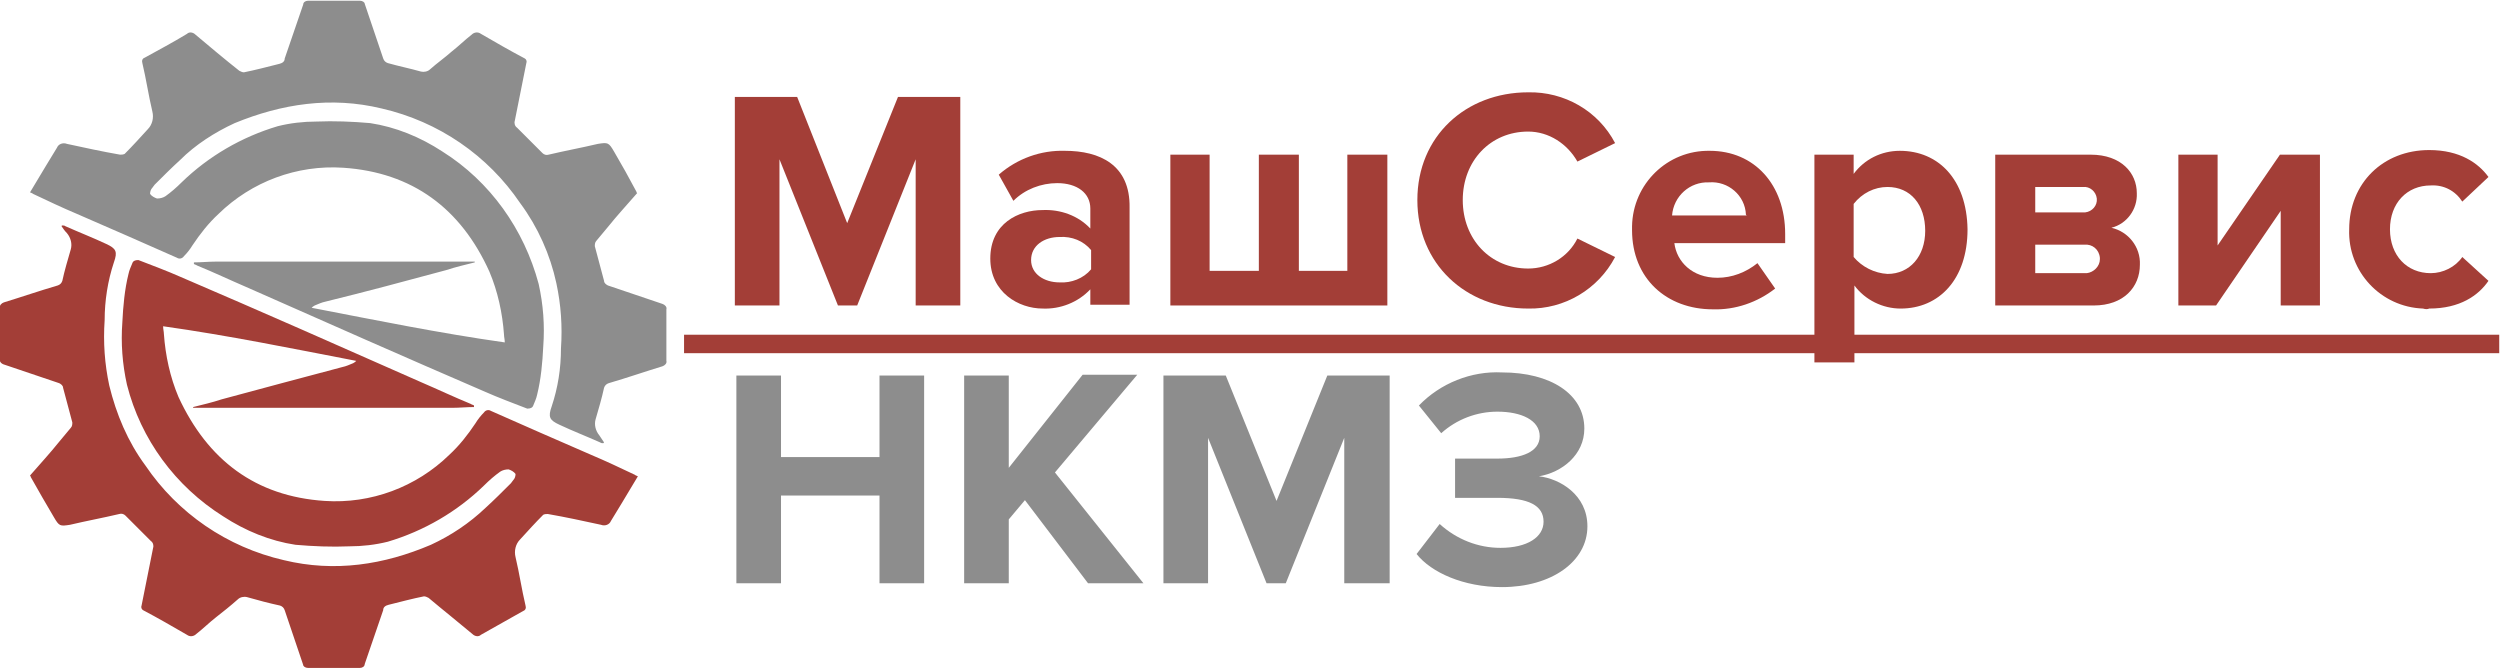 <?xml version="1.0" encoding="utf-8"?>
<!-- Generator: Adobe Illustrator 23.0.1, SVG Export Plug-In . SVG Version: 6.00 Build 0)  -->
<svg version="1.1" id="Слой_1" xmlns="http://www.w3.org/2000/svg" xmlns:xlink="http://www.w3.org/1999/xlink" x="0px" y="0px"
	 viewBox="0 0 324.9 86.9" style="enable-background:new 0 0 324.9 86.9;" xml:space="preserve">
<style type="text/css">
	.st0{fill-rule:evenodd;clip-rule:evenodd;fill:#A33E37;}
	.st1{fill:#A33E37;}
	.st2{fill-rule:evenodd;clip-rule:evenodd;fill:#8D8D8D;}
</style>
<rect x="88.9" y="43.5" class="st0" width="235.9" height="2.4"/>
<path class="st0" d="M61.6,52.9c-0.9,0-1.9,0.1-2.8,0.1c-9.1,0-18.2,0-27.3,0c-2,0-3.9,0-5.9,0h-0.5c0,0,0-0.1,0-0.1
	c1.2-0.3,2.5-0.6,3.7-1c5.2-1.4,10.4-2.8,15.7-4.2c0.5-0.1,0.9-0.3,1.4-0.5c0.2-0.1,0.3-0.2,0.4-0.3c-8.3-1.6-16.6-3.3-25.1-4.5
	c0,0.4,0.1,0.7,0.1,1c0.2,2.8,0.8,5.6,1.9,8.2c3.8,8.2,10,12.9,19,13.5c6,0.4,11.9-1.8,16.2-6c1.3-1.2,2.4-2.6,3.4-4.1
	c0.3-0.5,0.7-1,1.1-1.4c0.2-0.3,0.6-0.4,0.9-0.2c4.3,1.9,8.6,3.8,13,5.7c1.9,0.8,3.8,1.7,5.7,2.6c0.1,0.1,0.2,0.1,0.4,0.2
	c-0.7,1.2-1.4,2.3-2.1,3.5c-0.5,0.8-0.9,1.5-1.4,2.3c-0.2,0.5-0.8,0.7-1.3,0.5c-2.3-0.5-4.6-1-6.9-1.4c-0.2,0-0.4,0-0.6,0.1
	c-1,1-2,2.1-3,3.2c-0.6,0.6-0.8,1.5-0.6,2.3c0.5,2.1,0.8,4.2,1.3,6.3c0.1,0.3,0,0.6-0.3,0.7c0,0,0,0,0,0c-1.8,1-3.7,2.1-5.5,3.1
	c-0.3,0.3-0.8,0.2-1.1-0.1c-1.9-1.6-3.8-3.1-5.7-4.7c-0.2-0.1-0.4-0.2-0.6-0.2c-1.5,0.3-3,0.7-4.6,1.1c-0.4,0.1-0.7,0.3-0.7,0.7
	c-0.8,2.3-1.6,4.7-2.4,7c0,0.3-0.3,0.5-0.6,0.5c-2.3,0-4.5,0-6.8,0c-0.3,0-0.6-0.2-0.6-0.4c-0.8-2.4-1.6-4.7-2.4-7.1
	c-0.1-0.3-0.3-0.5-0.6-0.6c-1.4-0.3-2.9-0.7-4.3-1.1c-0.4-0.1-0.9,0-1.2,0.3c-0.9,0.8-1.9,1.6-2.8,2.3c-0.9,0.7-1.7,1.5-2.6,2.2
	c-0.3,0.3-0.8,0.4-1.2,0.1c-1.9-1.1-3.8-2.2-5.7-3.2c-0.2-0.1-0.3-0.4-0.2-0.6c0.5-2.5,1-5,1.5-7.5c0.1-0.3,0-0.7-0.3-0.9
	c-1.1-1.1-2.2-2.2-3.3-3.3c-0.2-0.2-0.5-0.3-0.8-0.2c-2.1,0.5-4.3,0.9-6.4,1.4c0,0,0,0,0,0c-1.3,0.2-1.4,0.2-2.1-1
	C6,65.5,5,63.8,4,62c0-0.1-0.1-0.2-0.1-0.2c1.3-1.5,2.6-2.9,3.8-4.4c0.5-0.6,1-1.2,1.5-1.8c0.2-0.2,0.2-0.5,0.2-0.7
	c-0.4-1.5-0.8-3-1.2-4.5c0-0.3-0.3-0.5-0.5-0.6c-2.4-0.8-4.7-1.6-7.1-2.4C0.2,47.3-0.1,47,0,46.7c0,0,0,0,0,0c0-2.2,0-4.5,0-6.7
	c-0.1-0.3,0.2-0.6,0.5-0.7c0,0,0,0,0,0c2.3-0.7,4.6-1.5,7-2.2C7.8,37,8,36.8,8.1,36.5c0.3-1.4,0.7-2.7,1.1-4.1
	c0.2-0.7,0-1.5-0.5-2.1C8.4,30,8.2,29.7,8,29.4c0,0,0-0.1,0.1-0.1c0.1,0,0.3,0,0.4,0.1c1.8,0.8,3.6,1.5,5.3,2.3c1.3,0.6,1.5,1,1,2.4
	c-0.8,2.4-1.2,5-1.2,7.5c-0.2,2.9,0,5.7,0.6,8.5c0.9,3.7,2.4,7.3,4.7,10.4c4.2,6.2,10.6,10.6,18,12.3c6.6,1.6,13,0.6,19.1-2
	c2.6-1.2,5-2.8,7.1-4.8c1.1-1,2.2-2.1,3.3-3.2c0.1-0.1,0.2-0.3,0.3-0.4c0.2-0.2,0.3-0.5,0.3-0.8c-0.2-0.3-0.6-0.5-0.9-0.6
	c-0.4,0-0.8,0.1-1.1,0.3c-0.7,0.5-1.4,1.1-2.1,1.8c-3.5,3.4-7.8,5.9-12.5,7.3c-1.6,0.4-3.3,0.6-5,0.6c-2.3,0.1-4.7,0-7-0.2
	c-3.3-0.5-6.5-1.8-9.4-3.7c-6.2-3.9-10.7-10-12.5-17.1c-0.6-2.7-0.8-5.4-0.6-8.1c0.1-2.1,0.3-4.3,0.8-6.3c0.1-0.5,0.3-0.9,0.5-1.4
	c0.1-0.3,0.4-0.4,0.7-0.4c0,0,0.1,0,0.1,0c1.8,0.7,3.7,1.4,5.5,2.2c10.5,4.5,20.9,9.1,31.3,13.7c2.1,0.9,4.2,1.9,6.4,2.8
	c0.1,0.1,0.3,0.1,0.4,0.2C61.6,52.8,61.6,52.8,61.6,52.9z"/>
<polygon class="st0" points="124.8,39.7 124.8,12.6 116.7,12.6 110.1,29 103.6,12.6 95.5,12.6 95.5,39.7 101.3,39.7 101.3,20.7 
	108.9,39.7 111.4,39.7 119,20.7 119,39.7 124.8,39.7 "/>
<path class="st0" d="M138.4,19.6c-3.1-0.1-6.2,1-8.6,3.1l1.9,3.4c1.5-1.5,3.6-2.3,5.7-2.3c2.6,0,4.3,1.3,4.3,3.3v2.6
	c-1.6-1.7-3.9-2.5-6.2-2.4c-3.1,0-6.8,1.7-6.8,6.3c0,4.4,3.7,6.5,6.8,6.5c2.3,0.1,4.6-0.8,6.2-2.5v2h5.1V27
	C146.9,21.4,142.9,19.6,138.4,19.6z M141.8,35c-1,1.2-2.6,1.8-4.1,1.7c-2,0-3.7-1.1-3.7-2.9c0-1.9,1.7-3,3.7-3
	c1.6-0.1,3.1,0.5,4.1,1.7V35z"/>
<polygon class="st0" points="175.1,20.1 175.1,35.2 168.8,35.2 168.8,20.1 163.6,20.1 163.6,35.2 157.2,35.2 157.2,20.1 152.1,20.1 
	152.1,39.7 180.3,39.7 180.3,20.1 175.1,20.1 "/>
<path class="st0" d="M198.6,40.1c4.7,0.1,9.1-2.5,11.3-6.7l-4.9-2.4c-1.2,2.4-3.7,3.9-6.4,3.9c-4.9,0-8.5-3.8-8.5-8.9
	s3.6-8.9,8.5-8.9c2.7,0,5.1,1.6,6.4,3.9l4.9-2.4c-2.2-4.2-6.6-6.7-11.3-6.6c-8.1,0-14.4,5.7-14.4,14S190.5,40.1,198.6,40.1z"/>
<path class="st0" d="M232,30.4c0-6.4-4-10.8-9.8-10.8c-5.5-0.1-10,4.3-10.1,9.8c0,0.2,0,0.3,0,0.5c0,6.3,4.5,10.3,10.5,10.3
	c2.9,0.1,5.8-0.9,8.1-2.7l-2.3-3.3c-1.5,1.2-3.3,1.9-5.2,1.9c-3.3,0-5.3-2.1-5.6-4.5H232V30.4z M227,28h-9.7
	c0.2-2.5,2.3-4.4,4.8-4.3c2.5-0.2,4.7,1.7,4.8,4.2C227,28,227,28,227,28L227,28z"/>
<path class="st1" d="M246.9,19.6c-2.4,0-4.6,1.1-6,3v-2.5h-5.1v27h5.2v-10c1.4,1.9,3.7,3,6,3c5,0,8.7-3.8,8.7-10.3
	C255.6,23.3,251.9,19.6,246.9,19.6z M245.3,35.6L245.3,35.6c-1.7-0.1-3.3-0.9-4.4-2.2v-6.9c1.1-1.4,2.7-2.2,4.4-2.2
	c3,0,4.9,2.3,4.9,5.7C250.2,33.3,248.2,35.6,245.3,35.6z"/>
<path class="st0" d="M274.4,29.6c2-0.5,3.4-2.4,3.3-4.5c0-2.6-2-5-6-5h-12.4v19.6h12.8l0,0c3.9,0,6-2.4,6-5.3
	C278.2,32.1,276.6,30.1,274.4,29.6z M264.5,24.3h6.2c0.9-0.1,1.7,0.6,1.8,1.5c0.1,0.9-0.6,1.7-1.5,1.8c-0.1,0-0.2,0-0.3,0l0,0h-6.2
	V24.3z M271.2,35.5c-0.1,0-0.2,0-0.3,0l0,0h-6.4v-3.7h6.4c1-0.1,1.9,0.6,2,1.7c0,0.1,0,0.1,0,0.2C272.9,34.6,272.1,35.4,271.2,35.5z
	"/>
<polygon class="st0" points="288,39.7 296.4,27.4 296.4,39.7 301.5,39.7 301.5,20.1 296.3,20.1 288.2,31.9 288.2,20.1 283.1,20.1 
	283.1,39.7 288,39.7 "/>
<path class="st0" d="M315.7,40.1c4,0,6.4-1.7,7.7-3.6l-3.4-3.1c-0.9,1.3-2.5,2.1-4.1,2.1c-3.1,0-5.3-2.3-5.3-5.7s2.2-5.7,5.3-5.7
	c1.7-0.1,3.2,0.7,4.1,2.1l3.4-3.2c-1.3-1.8-3.7-3.5-7.7-3.5c-6,0-10.4,4.3-10.4,10.3c-0.2,5.5,4.1,10.1,9.6,10.3
	C315.2,40.2,315.5,40.2,315.7,40.1L315.7,40.1z"/>
<path id="НКМЗ" class="st2" d="M120.1,75.8v-27h-5.8v10.6h-12.8V48.8h-5.8v27h5.8V64.4h12.8v11.4L120.1,75.8L120.1,75.8z
	 M148.6,75.8l-11.5-14.4l10.7-12.7h-7.1l-9.6,12.1V48.8h-5.8v27h5.8v-8.3l2.1-2.5l8.2,10.8L148.6,75.8L148.6,75.8z M180.6,75.8v-27
	h-8.1l-6.6,16.3l-6.6-16.3h-8.1v27h5.8V56.9l7.6,18.9h2.5l7.6-18.9v18.9L180.6,75.8L180.6,75.8z M195.2,76.3
	c6.4,0,11.1-3.3,11.1-7.9c0-4.1-3.6-6.2-6.3-6.5c3-0.5,5.9-2.8,5.9-6.2c0-4.5-4.4-7.3-10.7-7.3c-4-0.2-8,1.4-10.8,4.3l2.9,3.6
	c2-1.8,4.6-2.8,7.3-2.8c3.1,0,5.5,1.1,5.5,3.2c0,2-2.3,2.9-5.5,2.9h-5.5v5.1h5.5c4.1,0,6,1,6,3.1c0,2-2.1,3.4-5.6,3.4
	c-2.9,0-5.7-1.1-7.9-3.1l-3,3.9C186,74.4,190.2,76.3,195.2,76.3L195.2,76.3z M25.2,34.1c0.9,0,1.9-0.1,2.8-0.1c9.1,0,18.2,0,27.3,0
	c2,0,3.9,0,5.9,0h0.5c0,0,0,0.1,0,0.1c-1.2,0.3-2.5,0.6-3.7,1c-5.2,1.4-10.4,2.8-15.7,4.1c-0.5,0.1-0.9,0.3-1.4,0.5
	c-0.2,0.1-0.3,0.2-0.4,0.3c8.3,1.6,16.6,3.3,25.1,4.5c0-0.4-0.1-0.7-0.1-1c-0.2-2.8-0.8-5.6-1.9-8.2c-3.7-8.2-10-12.9-19-13.5
	c-6-0.4-11.9,1.8-16.2,6c-1.3,1.2-2.4,2.6-3.4,4.1c-0.3,0.5-0.7,1-1.1,1.4c-0.2,0.3-0.6,0.4-0.9,0.2c-4.3-1.9-8.6-3.8-13-5.7
	c-1.9-0.8-3.8-1.7-5.7-2.6c-0.1-0.1-0.2-0.1-0.4-0.2c0.7-1.2,1.4-2.3,2.1-3.5c0.5-0.8,0.9-1.5,1.4-2.3c0.2-0.5,0.8-0.7,1.3-0.5
	c2.3,0.5,4.6,1,6.9,1.4c0.2,0,0.4,0,0.6-0.1c1-1,2-2.1,3-3.2c0.6-0.6,0.8-1.5,0.6-2.3c-0.5-2.1-0.8-4.2-1.3-6.3
	c-0.1-0.3,0-0.6,0.3-0.7c1.8-1,3.7-2,5.5-3.1c0.3-0.3,0.8-0.2,1.1,0.1c1.9,1.6,3.8,3.2,5.7,4.7c0.2,0.1,0.4,0.2,0.6,0.2
	c1.5-0.3,3-0.7,4.6-1.1c0.4-0.1,0.7-0.3,0.7-0.7c0.8-2.3,1.6-4.7,2.4-7c0-0.3,0.3-0.5,0.6-0.5c2.3,0,4.5,0,6.8,0
	c0.3,0,0.6,0.2,0.6,0.4c0.8,2.4,1.6,4.7,2.4,7.1c0.1,0.3,0.3,0.5,0.6,0.6c1.4,0.4,2.9,0.7,4.3,1.1c0.4,0.1,0.9,0,1.2-0.3
	c0.9-0.8,1.9-1.5,2.8-2.3c0.9-0.7,1.7-1.5,2.6-2.2c0.3-0.3,0.8-0.4,1.2-0.1c1.9,1.1,3.8,2.2,5.7,3.2c0.2,0.1,0.3,0.4,0.2,0.6
	c-0.5,2.5-1,5-1.5,7.5c-0.1,0.3,0,0.7,0.3,0.9c1.1,1.1,2.2,2.2,3.3,3.3c0.2,0.2,0.5,0.3,0.8,0.2c2.1-0.5,4.3-0.9,6.4-1.4l0,0
	c1.3-0.2,1.4-0.2,2.1,1c1,1.7,2,3.5,2.9,5.2c0,0.1,0.1,0.2,0.1,0.2c-1.3,1.5-2.6,2.9-3.8,4.4c-0.5,0.6-1,1.2-1.5,1.8
	c-0.2,0.2-0.2,0.5-0.2,0.7c0.4,1.5,0.8,3,1.2,4.5c0,0.3,0.3,0.5,0.5,0.6c2.4,0.8,4.7,1.6,7.1,2.4c0.3,0.1,0.6,0.4,0.5,0.7
	c0,0,0,0,0,0c0,2.2,0,4.5,0,6.7c0.1,0.3-0.2,0.6-0.5,0.7c0,0,0,0,0,0c-2.3,0.7-4.6,1.5-7,2.2c-0.3,0.1-0.5,0.3-0.6,0.6
	c-0.3,1.4-0.7,2.7-1.1,4.1c-0.2,0.7,0,1.5,0.5,2.1c0.2,0.3,0.4,0.6,0.6,0.9l-0.1,0.1c-0.1,0-0.3,0-0.4-0.1c-1.8-0.8-3.6-1.5-5.3-2.3
	c-1.3-0.6-1.5-1-1-2.4c0.8-2.4,1.2-4.9,1.2-7.5c0.2-2.9,0-5.7-0.6-8.5c-0.8-3.7-2.4-7.3-4.7-10.4c-4.2-6.2-10.6-10.6-18-12.3
	c-6.6-1.6-13-0.6-19.1,1.9c-2.6,1.2-5.1,2.8-7.1,4.8c-1.1,1-2.2,2.1-3.3,3.2c-0.1,0.1-0.2,0.3-0.3,0.4c-0.2,0.2-0.3,0.5-0.3,0.8
	c0.2,0.3,0.6,0.5,0.9,0.6c0.4,0,0.8-0.1,1.1-0.3c0.7-0.5,1.4-1.1,2.1-1.8c3.5-3.4,7.8-5.9,12.5-7.3c1.6-0.4,3.3-0.6,5-0.6
	c2.3-0.1,4.7,0,7,0.2c3.3,0.5,6.5,1.8,9.4,3.7c6.2,3.9,10.6,10.1,12.5,17.2c0.6,2.7,0.8,5.4,0.6,8.1c-0.1,2.1-0.3,4.3-0.8,6.3
	c-0.1,0.5-0.3,0.9-0.5,1.4c-0.1,0.3-0.4,0.4-0.7,0.4c0,0-0.1,0-0.1,0c-1.8-0.7-3.7-1.4-5.5-2.2C52.8,46.5,42.4,41.9,32,37.3
	c-2.1-0.9-4.2-1.9-6.4-2.8c-0.1-0.1-0.3-0.1-0.4-0.2C25.2,34.2,25.2,34.1,25.2,34.1L25.2,34.1z"/>
</svg>
